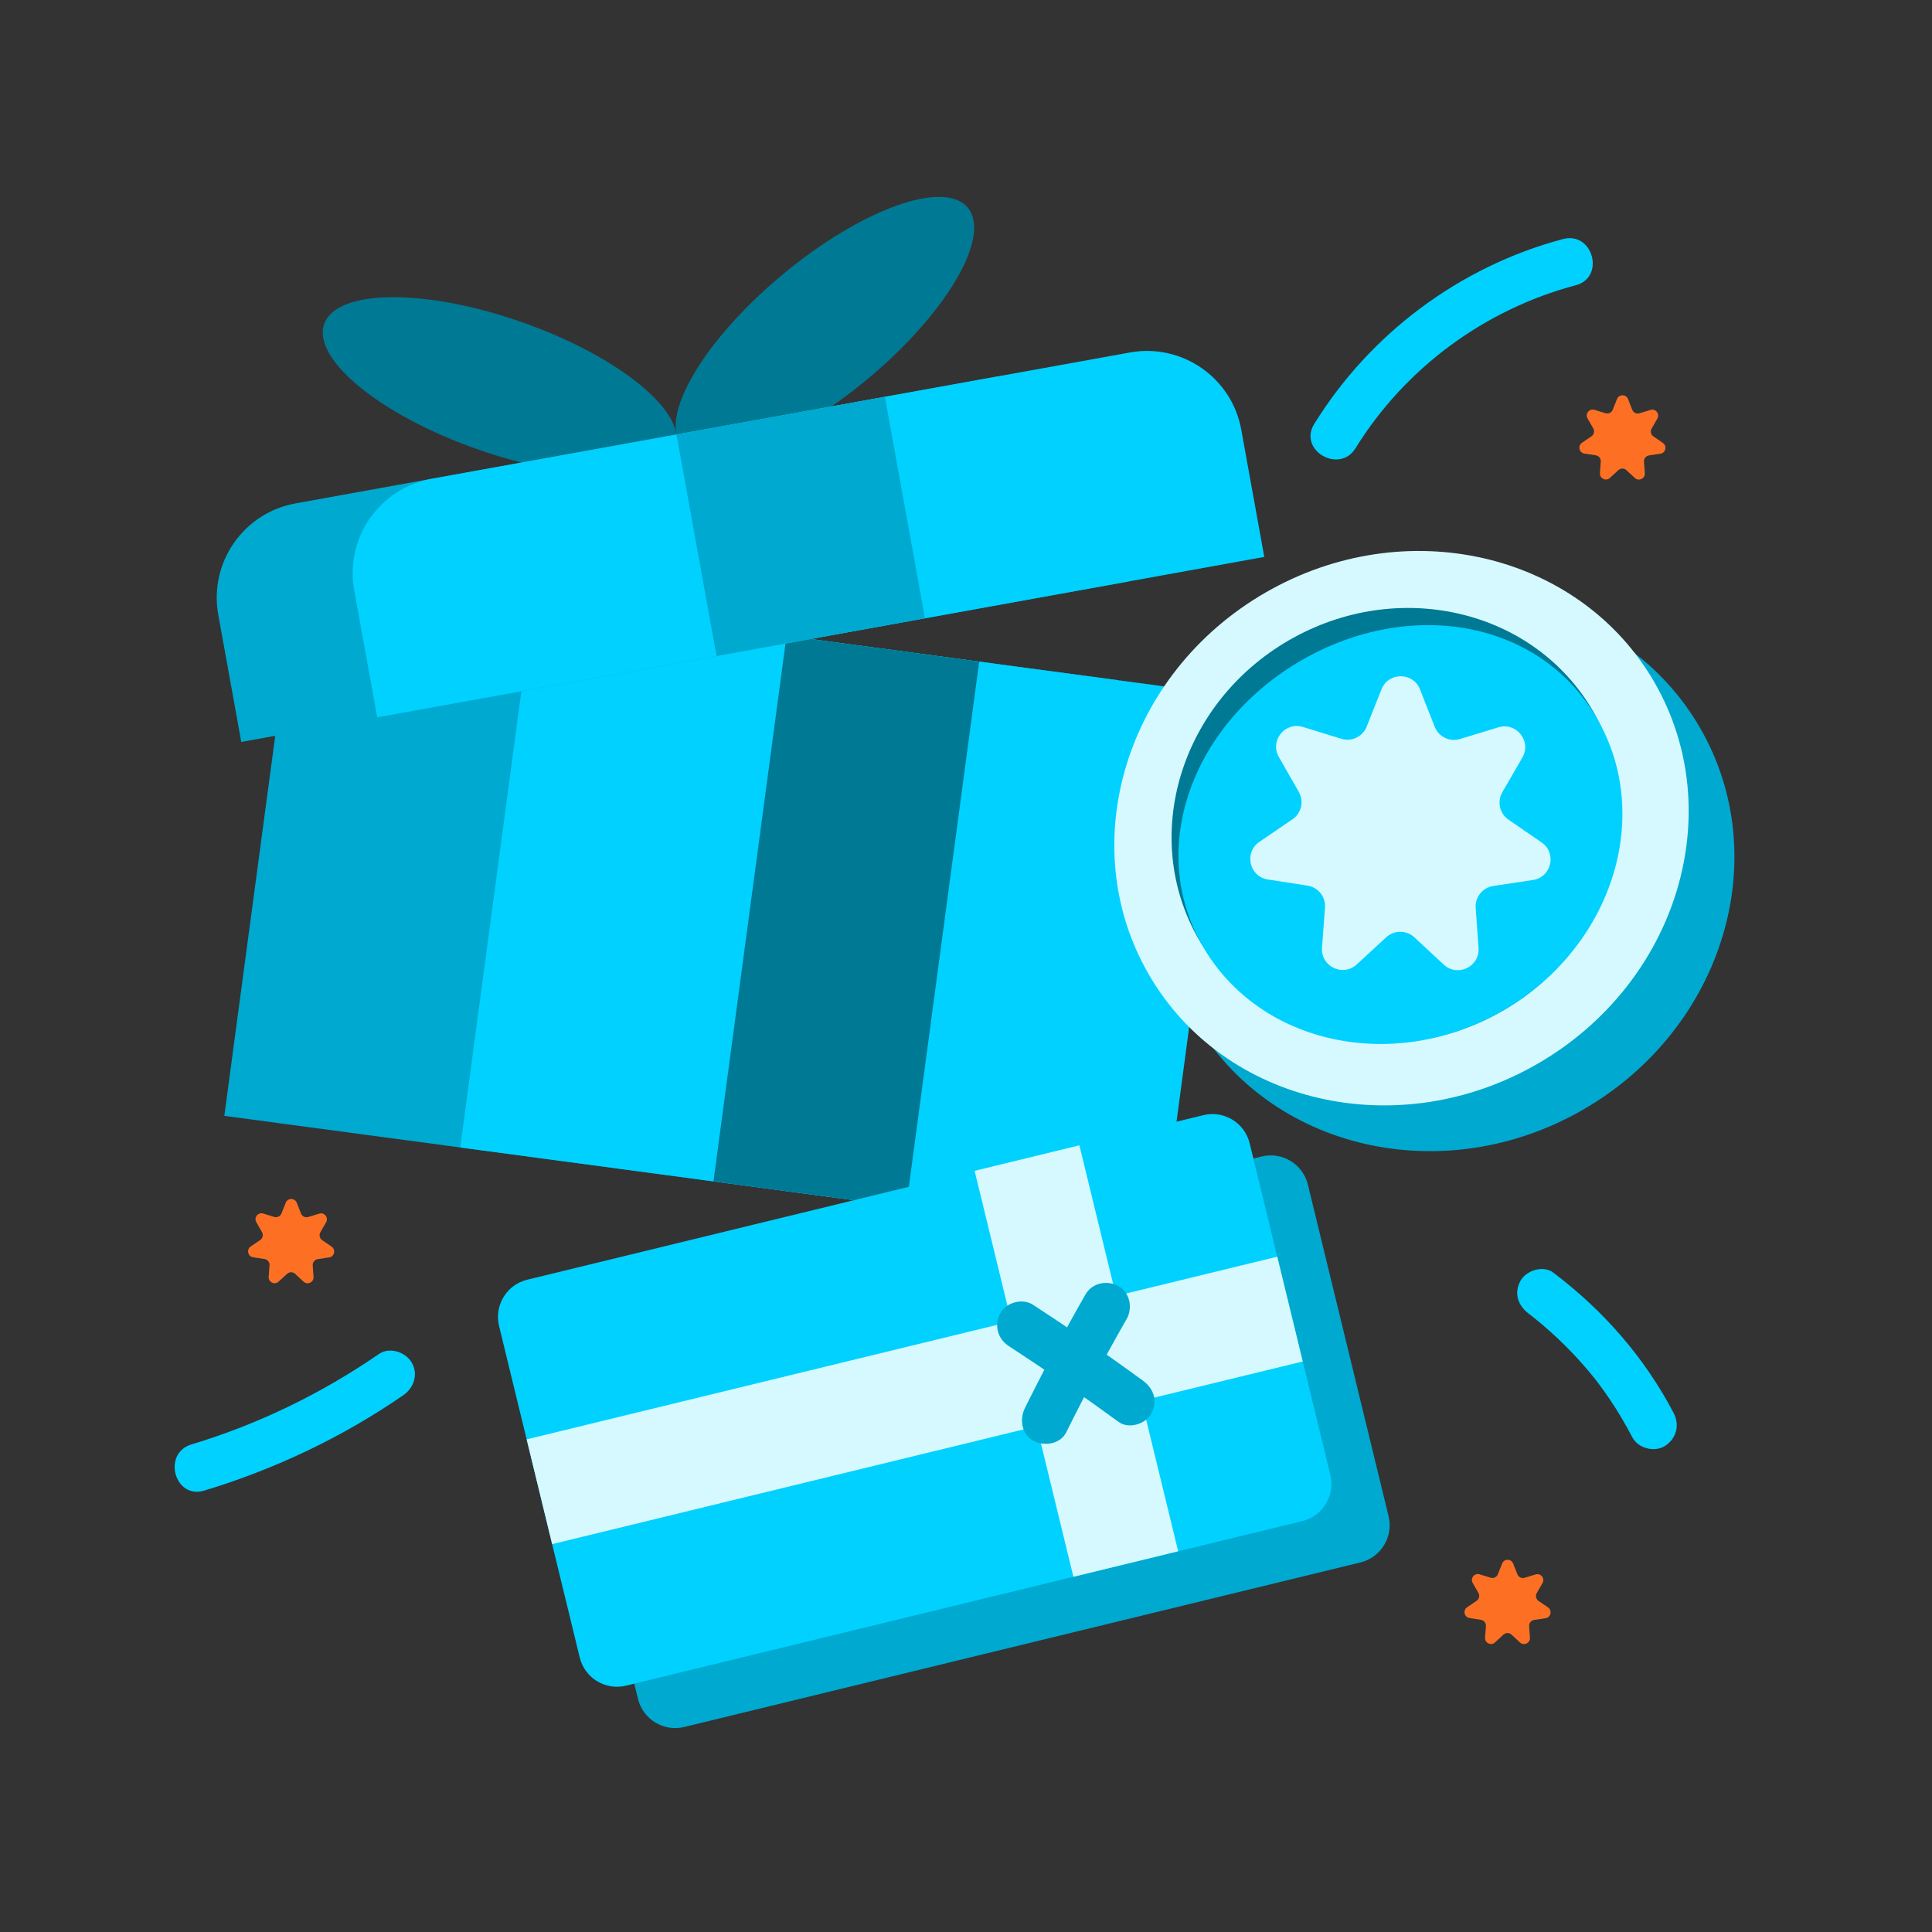 <svg width="121" height="121" viewBox="0 0 121 121" fill="none" xmlns="http://www.w3.org/2000/svg">
<rect x="0" y="0" width="121" height="121" fill="#333333" stroke="none"/>
<g id="Ilustrasi_6_Customizable Reward">
<g id="Group">
<path id="Vector" d="M69.986 42.596L18.626 35.716L14.049 69.886L65.408 76.766L69.986 42.596Z" fill="#00A9CF"/>
<path id="Vector_2" d="M77.258 43.571L33.402 37.696L28.825 71.865L72.681 77.74L77.258 43.571Z" fill="#00D1FF"/>
<path id="Vector_3" d="M61.327 41.437L49.26 39.82L44.683 73.99L56.75 75.606L61.327 41.437Z" fill="#007994"/>
</g>
<g id="Group_2">
<g id="Group_3">
<path id="Vector_4" d="M54.367 23.712C59.308 19.587 62.103 14.793 60.611 13.005C59.118 11.217 53.902 13.112 48.961 17.238C44.02 21.363 41.225 26.157 42.718 27.945C44.21 29.733 49.426 27.838 54.367 23.712Z" fill="#007994"/>
<path id="Vector_5" d="M42.295 28.021C43.067 25.824 38.769 22.313 32.696 20.18C26.623 18.046 21.074 18.098 20.302 20.296C19.53 22.493 23.828 26.004 29.901 28.137C35.974 30.271 41.523 30.219 42.295 28.021Z" fill="#007994"/>
</g>
<path id="Vector_6" d="M18.506 31.528L62.254 23.615C65.513 23.026 68.637 25.193 69.226 28.451L70.667 36.419L15.111 46.468L13.67 38.5C13.08 35.241 15.247 32.117 18.506 31.528Z" fill="#00A9CF"/>
<path id="Vector_7" d="M27.019 29.988L70.768 22.075C74.026 21.486 77.15 23.653 77.74 26.912L79.181 34.879L23.624 44.928L22.183 36.96C21.594 33.702 23.761 30.577 27.019 29.988Z" fill="#00D1FF"/>
<path id="Vector_8" d="M55.42 24.851L42.367 27.212L44.876 41.084L57.929 38.723L55.42 24.851Z" fill="#00A9CF"/>
</g>
<g id="Group_4">
<path id="Vector_9" d="M79.013 72.43L36.667 82.735C35.379 83.048 34.589 84.346 34.902 85.634L39.955 106.396C40.268 107.684 41.566 108.474 42.854 108.16L85.201 97.855C86.489 97.542 87.279 96.244 86.965 94.956L81.913 74.194C81.6 72.906 80.301 72.116 79.013 72.43Z" fill="#00A9CF"/>
<path id="Vector_10" d="M75.367 69.841L33.02 80.147C31.733 80.46 30.942 81.758 31.256 83.046L36.308 103.808C36.622 105.096 37.92 105.886 39.208 105.572L81.555 95.267C82.842 94.954 83.632 93.656 83.319 92.368L78.267 71.606C77.953 70.318 76.655 69.528 75.367 69.841Z" fill="#00D1FF"/>
<path id="Vector_11" d="M32.984 90.146L34.581 96.708L81.591 85.268L79.994 78.706L32.984 90.146Z" fill="#D5F9FF"/>
<path id="Vector_12" d="M67.602 71.731L61.039 73.328L67.227 98.754L73.789 97.157L67.602 71.731Z" fill="#D5F9FF"/>
</g>
<path id="Vector_13" d="M99.16 69.491C107.906 64.441 111.183 53.741 106.477 45.591C101.772 37.442 90.867 34.929 82.121 39.979C73.374 45.028 70.098 55.729 74.803 63.878C79.508 72.028 90.413 74.541 99.16 69.491Z" fill="#00A9CF"/>
<path id="Vector_14" d="M96.294 66.626C105.041 61.576 108.317 50.875 103.612 42.726C98.906 34.576 88.002 32.063 79.255 37.113C70.509 42.163 67.233 52.863 71.938 61.013C76.643 69.162 87.548 71.675 96.294 66.626Z" fill="#D5F9FF"/>
<path id="Vector_15" d="M94.128 63.297C100.951 59.357 103.484 50.97 99.784 44.563C96.086 38.156 87.556 36.156 80.733 40.095C73.909 44.035 71.377 52.422 75.076 58.829C78.775 65.236 87.305 67.236 94.128 63.297Z" fill="#007994"/>
<path id="Vector_16" d="M94.123 63.3C87.302 67.237 78.888 65.432 75.329 59.267C71.77 53.103 74.699 45.287 81.519 41.35C88.34 37.412 96.468 38.843 100.027 45.008C103.587 51.172 100.943 59.362 94.123 63.3Z" fill="#00D1FF"/>
<path id="Vector_17" d="M20.769 78.076L20.175 77.668C20.015 77.558 19.967 77.344 20.064 77.176L20.424 76.551C20.593 76.259 20.317 75.912 19.994 76.01L19.304 76.219C19.119 76.276 18.921 76.18 18.85 76L18.586 75.329C18.463 75.015 18.019 75.014 17.895 75.327L17.628 75.997C17.557 76.178 17.359 76.273 17.173 76.216L16.485 76.003C16.162 75.904 15.885 76.25 16.052 76.543L16.41 77.169C16.506 77.337 16.457 77.551 16.297 77.661L15.701 78.067C15.423 78.257 15.521 78.69 15.854 78.742L16.566 78.852C16.758 78.881 16.895 79.053 16.88 79.247L16.827 79.966C16.801 80.302 17.201 80.496 17.449 80.267L17.98 79.779C18.122 79.647 18.342 79.648 18.484 79.78L19.013 80.27C19.26 80.499 19.661 80.308 19.637 79.971L19.586 79.252C19.572 79.059 19.709 78.887 19.901 78.858L20.614 78.751C20.947 78.7 21.047 78.267 20.769 78.076Z" fill="#FD7024"/>
<path id="Vector_18" d="M96.952 100.672L96.358 100.264C96.198 100.154 96.149 99.94 96.246 99.772L96.607 99.147C96.775 98.855 96.499 98.508 96.177 98.606L95.487 98.816C95.301 98.872 95.103 98.776 95.032 98.596L94.769 97.925C94.646 97.611 94.202 97.61 94.077 97.923L93.811 98.593C93.74 98.774 93.541 98.869 93.356 98.811L92.667 98.599C92.345 98.5 92.067 98.846 92.235 99.139L92.593 99.765C92.689 99.933 92.64 100.147 92.48 100.257L91.884 100.663C91.605 100.853 91.703 101.286 92.037 101.338L92.749 101.448C92.941 101.477 93.078 101.65 93.063 101.843L93.009 102.562C92.984 102.898 93.384 103.092 93.632 102.863L94.162 102.375C94.305 102.244 94.525 102.244 94.667 102.376L95.196 102.866C95.443 103.096 95.843 102.904 95.82 102.567L95.768 101.848C95.755 101.655 95.892 101.483 96.084 101.454L96.797 101.347C97.13 101.296 97.23 100.864 96.952 100.672Z" fill="#FD7024"/>
<path id="Vector_19" d="M104.145 27.741L103.551 27.332C103.391 27.223 103.343 27.008 103.44 26.84L103.8 26.216C103.969 25.924 103.693 25.576 103.37 25.674L102.68 25.884C102.495 25.94 102.297 25.845 102.226 25.664L101.962 24.993C101.839 24.679 101.395 24.678 101.271 24.992L101.005 25.662C100.933 25.842 100.735 25.937 100.549 25.88L99.861 25.668C99.538 25.568 99.261 25.915 99.428 26.207L99.786 26.833C99.883 27.002 99.833 27.216 99.673 27.325L99.078 27.731C98.799 27.921 98.897 28.354 99.23 28.406L99.942 28.516C100.134 28.546 100.271 28.718 100.256 28.911L100.203 29.63C100.178 29.967 100.577 30.16 100.825 29.932L101.356 29.443C101.498 29.312 101.718 29.312 101.86 29.444L102.389 29.934C102.636 30.164 103.037 29.972 103.013 29.636L102.962 28.916C102.948 28.723 103.085 28.551 103.277 28.523L103.99 28.415C104.324 28.365 104.423 27.932 104.145 27.741Z" fill="#FD7024"/>
<path id="Vector_20" d="M96.55 52.761L94.478 51.337C93.92 50.953 93.751 50.206 94.089 49.619L95.346 47.441C95.934 46.422 94.971 45.209 93.845 45.552L91.439 46.284C90.792 46.481 90.102 46.147 89.854 45.517L88.935 43.176C88.505 42.081 86.956 42.078 86.522 43.171L85.594 45.509C85.344 46.138 84.653 46.469 84.006 46.27L81.603 45.529C80.478 45.182 79.51 46.391 80.095 47.413L81.344 49.595C81.68 50.183 81.508 50.93 80.949 51.311L78.871 52.728C77.899 53.391 78.241 54.902 79.404 55.082L81.889 55.467C82.558 55.57 83.035 56.17 82.984 56.845L82.796 59.353C82.709 60.526 84.103 61.201 84.969 60.404L86.819 58.701C87.317 58.242 88.084 58.244 88.58 58.704L90.423 60.414C91.286 61.215 92.683 60.545 92.6 59.371L92.421 56.863C92.374 56.188 92.853 55.589 93.522 55.488L96.009 55.113C97.172 54.938 97.52 53.428 96.55 52.761Z" fill="#D5F9FF"/>
<g id="Group_5">
<path id="Vector_21" d="M67.979 81.076C66.647 83.408 65.383 85.779 64.19 88.185C63.842 88.887 63.979 89.841 64.728 90.237C65.406 90.596 66.408 90.45 66.781 89.699C67.974 87.293 69.238 84.922 70.57 82.59C70.959 81.908 70.753 80.918 70.032 80.537C69.319 80.161 68.395 80.348 67.979 81.076Z" fill="#00A9CF"/>
<path id="Vector_22" d="M63.183 84.308C65.519 85.828 67.813 87.412 70.063 89.057C70.698 89.522 71.763 89.185 72.115 88.519C72.528 87.739 72.255 86.963 71.577 86.467C69.327 84.821 67.033 83.238 64.697 81.717C64.038 81.288 63.011 81.563 62.645 82.255C62.25 83.003 62.48 83.85 63.183 84.308Z" fill="#00A9CF"/>
</g>
<path id="Vector_23" d="M84.898 28.068C88.001 23.049 92.991 19.374 98.691 17.864C100.555 17.37 99.764 14.475 97.893 14.971C91.446 16.68 85.812 20.885 82.308 26.554C81.29 28.201 83.884 29.709 84.898 28.068Z" fill="#00D1FF"/>
<path id="Vector_24" d="M23.735 84.798C20.127 87.282 16.184 89.198 11.989 90.464C10.145 91.02 10.931 93.916 12.787 93.356C17.216 92.02 21.438 90.013 25.249 87.389C25.916 86.93 26.218 86.072 25.787 85.337C25.401 84.676 24.405 84.337 23.735 84.798Z" fill="#00D1FF"/>
<path id="Vector_25" d="M95.755 82.285C95.747 82.279 96.062 82.521 95.929 82.417C95.79 82.308 96.074 82.532 96.1 82.553C96.277 82.696 96.453 82.841 96.626 82.988C96.956 83.269 97.278 83.558 97.593 83.856C98.238 84.467 98.849 85.113 99.424 85.79C99.557 85.947 99.687 86.105 99.816 86.265C99.888 86.353 99.958 86.442 100.029 86.532C99.898 86.365 100.024 86.527 100.085 86.608C100.346 86.954 100.597 87.307 100.838 87.666C101.346 88.423 101.809 89.208 102.231 90.016C102.595 90.713 103.625 90.979 104.284 90.555C104.993 90.097 105.211 89.248 104.822 88.502C103.005 85.022 100.399 82.049 97.269 79.695C96.639 79.221 95.565 79.573 95.217 80.233C94.8 81.021 95.083 81.78 95.755 82.285Z" fill="#00D1FF"/>
</g>
</svg>
